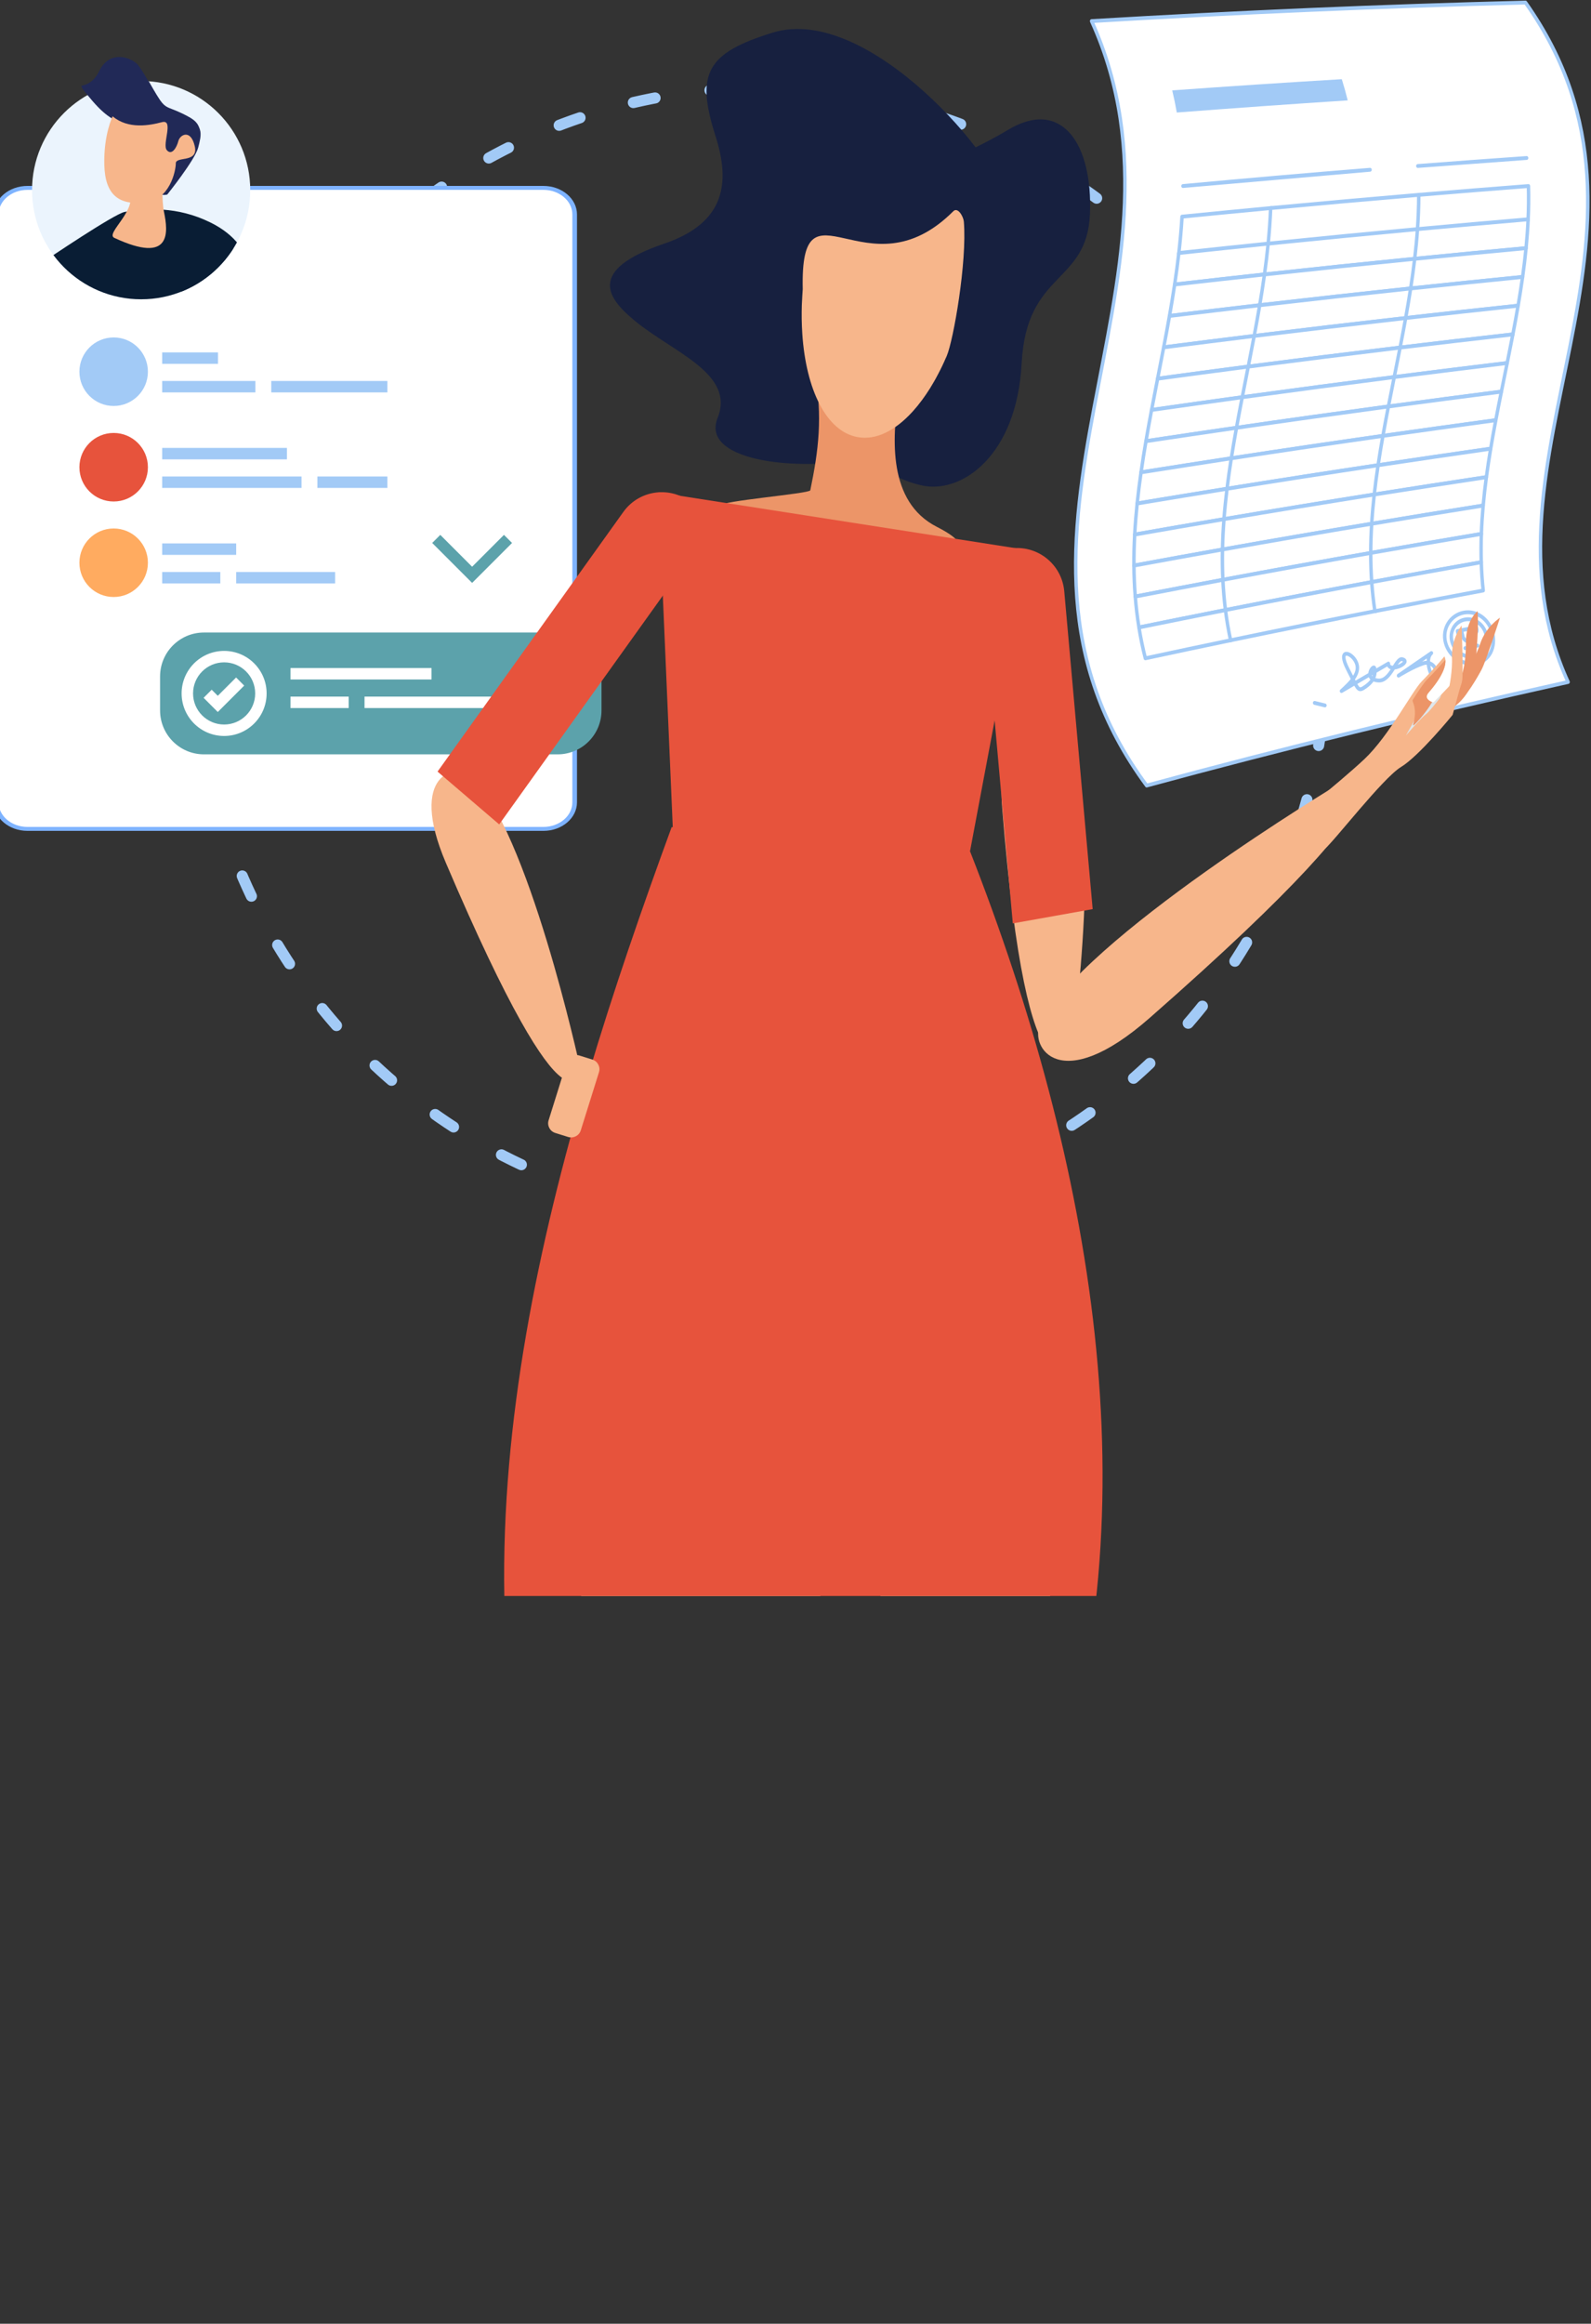 <?xml version="1.0" encoding="UTF-8" standalone="no"?>
<!DOCTYPE svg PUBLIC "-//W3C//DTD SVG 1.1//EN" "http://www.w3.org/Graphics/SVG/1.1/DTD/svg11.dtd">
<svg width="100%" height="100%" viewBox="0 0 1133 1654" version="1.1" xmlns="http://www.w3.org/2000/svg" xmlns:xlink="http://www.w3.org/1999/xlink" xml:space="preserve" xmlns:serif="http://www.serif.com/" style="fill-rule:evenodd;clip-rule:evenodd;stroke-linecap:round;stroke-linejoin:round;stroke-miterlimit:1.5;">
    <rect x="0" y="0" width="1133" height="1654" fill="#333333" stroke="none"/>
    <g transform="matrix(1,0,0,1,-30569.9,-26624.4)">
        <g transform="matrix(1,0,0,1,28656,25963.2)">
            <g transform="matrix(0.464,0.804,-0.804,0.464,18965.5,-10908)">
                <circle cx="2338.36" cy="21883.6" r="433.366" style="fill:none;stroke:rgb(162,202,246);stroke-width:8.51px;stroke-dasharray:17.02,42.55,0,0;"/>
            </g>
            <g transform="matrix(1,0,0,1,772.126,-144.774)">
                <g transform="matrix(1.112,0,0,1.241,440.701,-452.387)">
                    <g transform="matrix(4.167,0,0,4.167,-1432.11,-744.545)">
                        <path d="M735.968,515.889C713.743,520.308 692.08,525.059 671.203,530.139C642.872,495.782 680.847,460.725 662.741,424.917C685.155,423.72 707.355,422.869 729.422,422.367C754.588,454.181 720.383,485.338 735.968,515.889Z" style="fill:white;fill-rule:nonzero;stroke:rgb(162,202,246);stroke-width:0.53px;stroke-linecap:butt;stroke-miterlimit:2;"/>
                    </g>
                    <g transform="matrix(4.167,0,0,4.167,-1432.11,-744.545)">
                        <path d="M712.878,444.862C718.461,444.476 724.034,444.108 729.596,443.761L712.878,444.862Z" style="fill:white;stroke:rgb(162,202,246);stroke-width:0.53px;stroke-miterlimit:2;"/>
                    </g>
                    <g transform="matrix(4.167,0,0,4.167,-1432.11,-744.545)">
                        <path d="M676.785,447.62C686.398,446.818 695.981,446.071 705.532,445.382L676.785,447.62Z" style="fill:white;stroke:rgb(162,202,246);stroke-width:0.53px;stroke-miterlimit:2;"/>
                    </g>
                    <g transform="matrix(4.167,0,0,4.167,-1432.11,-744.545)">
                        <path d="M690.385,450.643C685.809,451.027 681.227,451.425 676.639,451.836C676.525,453.549 676.352,455.26 676.132,456.97C680.757,456.522 685.376,456.087 689.989,455.665C690.176,453.992 690.312,452.318 690.385,450.643Z" style="fill:white;stroke:rgb(162,202,246);stroke-width:0.53px;stroke-miterlimit:2;"/>
                    </g>
                    <g transform="matrix(4.167,0,0,4.167,-1432.11,-744.545)">
                        <path d="M690.004,455.536C685.392,455.958 680.773,456.392 676.148,456.839C675.964,458.285 675.746,459.73 675.504,461.174C680.152,460.696 684.798,460.23 689.436,459.778C689.655,458.365 689.849,456.952 690.004,455.536Z" style="fill:white;stroke:rgb(162,202,246);stroke-width:0.53px;stroke-miterlimit:2;"/>
                    </g>
                    <g transform="matrix(4.167,0,0,4.167,-1432.11,-744.545)">
                        <path d="M713.209,448.821C705.577,449.396 697.928,450.007 690.259,450.653C690.185,452.329 690.048,454.004 689.861,455.677C697.593,454.969 705.309,454.296 713.008,453.659C713.135,452.048 713.207,450.436 713.209,448.821Z" style="fill:white;stroke:rgb(162,202,246);stroke-width:0.53px;stroke-miterlimit:2;"/>
                    </g>
                    <g transform="matrix(4.167,0,0,4.167,-1432.11,-744.545)">
                        <path d="M713.018,453.535C705.32,454.171 697.605,454.842 689.876,455.548C689.72,456.964 689.527,458.378 689.308,459.791C697.082,459.032 704.844,458.308 712.588,457.62C712.767,456.26 712.911,454.898 713.018,453.535Z" style="fill:white;stroke:rgb(162,202,246);stroke-width:0.53px;stroke-miterlimit:2;"/>
                    </g>
                    <g transform="matrix(4.167,0,0,4.167,-1432.11,-744.545)">
                        <path d="M729.876,447.62C724.267,448.006 718.647,448.411 713.018,448.836C713.016,450.45 712.943,452.063 712.815,453.675C718.494,453.204 724.163,452.753 729.823,452.321C729.904,450.756 729.927,449.189 729.876,447.62Z" style="fill:white;stroke:rgb(162,202,246);stroke-width:0.53px;stroke-miterlimit:2;"/>
                    </g>
                    <g transform="matrix(4.167,0,0,4.167,-1432.11,-744.545)">
                        <path d="M729.829,452.201C724.17,452.632 718.503,453.082 712.825,453.551C712.72,454.914 712.573,456.276 712.394,457.637C718.108,457.129 723.812,456.641 729.509,456.171C729.652,454.849 729.762,453.525 729.829,452.201Z" style="fill:white;stroke:rgb(162,202,246);stroke-width:0.53px;stroke-miterlimit:2;"/>
                    </g>
                    <g transform="matrix(4.167,0,0,4.167,-1432.11,-744.545)">
                        <path d="M689.436,459.778C684.797,460.23 680.153,460.696 675.504,461.174C675.262,462.617 674.994,464.061 674.711,465.502C679.379,464.993 684.043,464.497 688.703,464.013C688.97,462.603 689.216,461.19 689.436,459.778Z" style="fill:white;stroke:rgb(162,202,246);stroke-width:0.53px;stroke-miterlimit:2;"/>
                    </g>
                    <g transform="matrix(4.167,0,0,4.167,-1432.11,-744.545)">
                        <path d="M712.588,457.62C704.843,458.308 697.082,459.031 689.308,459.791C689.088,461.204 688.84,462.615 688.574,464.026C696.384,463.215 704.183,462.438 711.968,461.698C712.2,460.34 712.411,458.98 712.588,457.62Z" style="fill:white;stroke:rgb(162,202,246);stroke-width:0.53px;stroke-miterlimit:2;"/>
                    </g>
                    <g transform="matrix(4.167,0,0,4.167,-1432.11,-744.545)">
                        <path d="M729.509,456.171C723.811,456.641 718.107,457.129 712.394,457.637C712.217,458.998 712.007,460.358 711.772,461.717C717.515,461.17 723.25,460.643 728.977,460.134C729.185,458.814 729.363,457.493 729.509,456.171Z" style="fill:white;stroke:rgb(162,202,246);stroke-width:0.53px;stroke-miterlimit:2;"/>
                    </g>
                    <g transform="matrix(4.167,0,0,4.167,-1432.11,-744.545)">
                        <path d="M688.703,464.013C684.043,464.497 679.379,464.993 674.711,465.502C674.428,466.943 674.128,468.384 673.82,469.823C678.502,469.283 683.18,468.756 687.855,468.24C688.15,466.832 688.436,465.423 688.703,464.013Z" style="fill:white;stroke:rgb(162,202,246);stroke-width:0.53px;stroke-miterlimit:2;"/>
                    </g>
                    <g transform="matrix(4.167,0,0,4.167,-1432.11,-744.545)">
                        <path d="M711.968,461.698C704.183,462.438 696.384,463.215 688.574,464.026C688.307,465.437 688.022,466.847 687.726,468.255C695.56,467.391 703.388,466.563 711.204,465.77C711.477,464.414 711.734,463.057 711.968,461.698Z" style="fill:white;stroke:rgb(162,202,246);stroke-width:0.53px;stroke-miterlimit:2;"/>
                    </g>
                    <g transform="matrix(4.167,0,0,4.167,-1432.11,-744.545)">
                        <path d="M728.977,460.134C723.25,460.643 717.515,461.17 711.772,461.717C711.538,463.075 711.281,464.433 711.008,465.789C716.773,465.204 722.532,464.638 728.286,464.091C728.538,462.773 728.771,461.454 728.977,460.134Z" style="fill:white;stroke:rgb(162,202,246);stroke-width:0.53px;stroke-miterlimit:2;"/>
                    </g>
                    <g transform="matrix(4.167,0,0,4.167,-1432.11,-744.545)">
                        <path d="M687.855,468.24C683.181,468.756 678.501,469.283 673.82,469.823C673.514,471.262 673.2,472.699 672.886,474.136C677.573,473.565 682.26,473.007 686.944,472.46C687.253,471.055 687.56,469.648 687.855,468.24Z" style="fill:white;stroke:rgb(162,202,246);stroke-width:0.53px;stroke-miterlimit:2;"/>
                    </g>
                    <g transform="matrix(4.167,0,0,4.167,-1432.11,-744.545)">
                        <path d="M711.204,465.77C703.388,466.563 695.56,467.391 687.726,468.255C687.43,469.663 687.123,471.069 686.814,472.476C694.664,471.56 702.51,470.679 710.347,469.834C710.643,468.48 710.931,467.125 711.204,465.77Z" style="fill:white;stroke:rgb(162,202,246);stroke-width:0.53px;stroke-miterlimit:2;"/>
                    </g>
                    <g transform="matrix(4.167,0,0,4.167,-1432.11,-744.545)">
                        <path d="M728.286,464.091C722.532,464.638 716.773,465.204 711.008,465.789C710.735,467.146 710.447,468.501 710.151,469.854C715.932,469.23 721.709,468.626 727.48,468.041C727.762,466.726 728.033,465.408 728.286,464.091Z" style="fill:white;stroke:rgb(162,202,246);stroke-width:0.53px;stroke-miterlimit:2;"/>
                    </g>
                    <g transform="matrix(4.167,0,0,4.167,-1432.11,-744.545)">
                        <path d="M686.944,472.46C682.261,473.007 677.574,473.565 672.886,474.136C672.573,475.572 672.262,477.008 671.96,478.441C676.646,477.84 681.334,477.25 686.02,476.673C686.325,475.27 686.636,473.866 686.944,472.46Z" style="fill:white;stroke:rgb(162,202,246);stroke-width:0.53px;stroke-miterlimit:2;"/>
                    </g>
                    <g transform="matrix(4.167,0,0,4.167,-1432.11,-744.545)">
                        <path d="M710.347,469.834C702.51,470.68 694.665,471.56 686.814,472.476C686.507,473.881 686.195,475.285 685.891,476.688C693.744,475.721 701.598,474.788 709.445,473.891C709.747,472.54 710.051,471.188 710.347,469.834Z" style="fill:white;stroke:rgb(162,202,246);stroke-width:0.53px;stroke-miterlimit:2;"/>
                    </g>
                    <g transform="matrix(4.167,0,0,4.167,-1432.11,-744.545)">
                        <path d="M727.48,468.041C721.709,468.626 715.932,469.23 710.151,469.854C709.855,471.209 709.553,472.562 709.25,473.913C715.038,473.251 720.824,472.607 726.608,471.983C726.904,470.67 727.197,469.356 727.48,468.041Z" style="fill:white;stroke:rgb(162,202,246);stroke-width:0.53px;stroke-miterlimit:2;"/>
                    </g>
                    <g transform="matrix(4.167,0,0,4.167,-1432.11,-744.545)">
                        <path d="M686.02,476.673C681.334,477.25 676.646,477.84 671.96,478.441C671.659,479.876 671.366,481.309 671.094,482.74C675.772,482.107 680.453,481.486 685.135,480.879C685.418,479.478 685.716,478.076 686.02,476.673Z" style="fill:white;stroke:rgb(162,202,246);stroke-width:0.53px;stroke-miterlimit:2;"/>
                    </g>
                    <g transform="matrix(4.167,0,0,4.167,-1432.11,-744.545)">
                        <path d="M709.445,473.891C701.598,474.788 693.744,475.721 685.891,476.688C685.586,478.093 685.288,479.494 685.006,480.896C692.852,479.876 700.7,478.892 708.549,477.941C708.842,476.593 709.143,475.242 709.445,473.891Z" style="fill:white;stroke:rgb(162,202,246);stroke-width:0.53px;stroke-miterlimit:2;"/>
                    </g>
                    <g transform="matrix(4.167,0,0,4.167,-1432.11,-744.545)">
                        <path d="M726.608,471.983C720.824,472.607 715.038,473.251 709.25,473.913C708.947,475.265 708.645,476.616 708.353,477.965C714.142,477.265 719.931,476.583 725.719,475.92C726.013,474.609 726.311,473.297 726.608,471.983Z" style="fill:white;stroke:rgb(162,202,246);stroke-width:0.53px;stroke-miterlimit:2;"/>
                    </g>
                    <g transform="matrix(4.167,0,0,4.167,-1432.11,-744.545)">
                        <path d="M685.135,480.879C680.453,481.486 675.772,482.107 671.094,482.74C670.819,484.172 670.564,485.603 670.337,487.031C675.001,486.368 679.668,485.716 684.338,485.077C684.584,483.679 684.852,482.279 685.135,480.879Z" style="fill:white;stroke:rgb(162,202,246);stroke-width:0.53px;stroke-miterlimit:2;"/>
                    </g>
                    <g transform="matrix(4.167,0,0,4.167,-1432.11,-744.545)">
                        <path d="M708.549,477.941C700.7,478.892 692.852,479.876 685.006,480.896C684.723,482.297 684.454,483.696 684.209,485.095C692.035,484.023 699.868,482.987 707.705,481.985C707.973,480.639 708.257,479.291 708.549,477.941Z" style="fill:white;stroke:rgb(162,202,246);stroke-width:0.53px;stroke-miterlimit:2;"/>
                    </g>
                    <g transform="matrix(4.167,0,0,4.167,-1432.11,-744.545)">
                        <path d="M725.719,475.92C719.931,476.583 714.142,477.265 708.353,477.965C708.06,479.314 707.776,480.663 707.51,482.011C713.29,481.271 719.073,480.551 724.856,479.851C725.133,478.542 725.423,477.231 725.719,475.92Z" style="fill:white;stroke:rgb(162,202,246);stroke-width:0.53px;stroke-miterlimit:2;"/>
                    </g>
                    <g transform="matrix(4.167,0,0,4.167,-1432.11,-744.545)">
                        <path d="M684.338,485.077C679.669,485.716 675.001,486.368 670.337,487.031C670.109,488.461 669.909,489.889 669.744,491.315C674.385,490.62 679.03,489.938 683.68,489.269C683.871,487.873 684.093,486.476 684.338,485.077Z" style="fill:white;stroke:rgb(162,202,246);stroke-width:0.53px;stroke-miterlimit:2;"/>
                    </g>
                    <g transform="matrix(4.167,0,0,4.167,-1432.11,-744.545)">
                        <path d="M707.705,481.985C699.868,482.987 692.035,484.023 684.209,485.095C683.963,486.493 683.741,487.891 683.552,489.287C691.345,488.164 699.149,487.076 706.964,486.022C707.188,484.678 707.437,483.332 707.705,481.985Z" style="fill:white;stroke:rgb(162,202,246);stroke-width:0.53px;stroke-miterlimit:2;"/>
                    </g>
                    <g transform="matrix(4.167,0,0,4.167,-1432.11,-744.545)">
                        <path d="M724.856,479.851C719.073,480.552 713.291,481.271 707.51,482.011C707.243,483.357 706.993,484.704 706.768,486.049C712.531,485.271 718.3,484.513 724.071,483.773C724.314,482.467 724.58,481.159 724.856,479.851Z" style="fill:white;stroke:rgb(162,202,246);stroke-width:0.53px;stroke-miterlimit:2;"/>
                    </g>
                    <g transform="matrix(4.167,0,0,4.167,-1432.11,-744.545)">
                        <path d="M683.68,489.269C679.03,489.938 674.385,490.621 669.744,491.315C669.58,492.742 669.449,494.168 669.364,495.592C673.973,494.866 678.589,494.153 683.211,493.452C683.33,492.06 683.489,490.664 683.68,489.269Z" style="fill:white;stroke:rgb(162,202,246);stroke-width:0.53px;stroke-miterlimit:2;"/>
                    </g>
                    <g transform="matrix(4.167,0,0,4.167,-1432.11,-744.545)">
                        <path d="M706.964,486.022C699.149,487.075 691.344,488.164 683.552,489.287C683.36,490.684 683.202,492.078 683.084,493.472C690.83,492.297 698.595,491.157 706.372,490.052C706.539,488.71 706.739,487.367 706.964,486.022Z" style="fill:white;stroke:rgb(162,202,246);stroke-width:0.53px;stroke-miterlimit:2;"/>
                    </g>
                    <g transform="matrix(4.167,0,0,4.167,-1432.11,-744.545)">
                        <path d="M724.071,483.773C718.301,484.513 712.532,485.271 706.768,486.049C706.544,487.394 706.345,488.737 706.178,490.08C711.915,489.265 717.659,488.468 723.409,487.69C723.603,486.386 723.827,485.08 724.071,483.773Z" style="fill:white;stroke:rgb(162,202,246);stroke-width:0.53px;stroke-miterlimit:2;"/>
                    </g>
                    <g transform="matrix(4.167,0,0,4.167,-1432.11,-744.545)">
                        <path d="M683.211,493.452C678.589,494.153 673.973,494.866 669.364,495.592C669.279,497.017 669.237,498.439 669.249,499.861C673.817,499.105 678.395,498.361 682.982,497.63C683.014,496.238 683.092,494.847 683.211,493.452Z" style="fill:white;stroke:rgb(162,202,246);stroke-width:0.53px;stroke-miterlimit:2;"/>
                    </g>
                    <g transform="matrix(4.167,0,0,4.167,-1432.11,-744.545)">
                        <path d="M706.372,490.052C698.594,491.157 690.83,492.297 683.084,493.472C682.966,494.866 682.886,496.259 682.854,497.65C690.541,496.424 698.25,495.232 705.978,494.075C706.071,492.735 706.205,491.395 706.372,490.052Z" style="fill:white;stroke:rgb(162,202,246);stroke-width:0.53px;stroke-miterlimit:2;"/>
                    </g>
                    <g transform="matrix(4.167,0,0,4.167,-1432.11,-744.545)">
                        <path d="M723.409,487.69C717.659,488.468 711.914,489.265 706.178,490.08C706.012,491.422 705.878,492.764 705.786,494.104C711.486,493.251 717.197,492.416 722.916,491.601C723.048,490.298 723.214,488.994 723.409,487.69Z" style="fill:white;stroke:rgb(162,202,246);stroke-width:0.53px;stroke-miterlimit:2;"/>
                    </g>
                    <g transform="matrix(4.167,0,0,4.167,-1432.11,-744.545)">
                        <path d="M682.982,497.63C678.395,498.361 673.818,499.105 669.249,499.861C669.261,501.283 669.324,502.704 669.45,504.123C673.969,503.337 678.499,502.563 683.041,501.8C682.968,500.411 682.95,499.021 682.982,497.63Z" style="fill:white;stroke:rgb(162,202,246);stroke-width:0.53px;stroke-miterlimit:2;"/>
                    </g>
                    <g transform="matrix(4.167,0,0,4.167,-1432.11,-744.545)">
                        <path d="M705.978,494.075C698.25,495.232 690.541,496.424 682.854,497.65C682.824,499.042 682.842,500.432 682.915,501.821C690.525,500.544 698.167,499.301 705.832,498.093C705.835,496.755 705.887,495.416 705.978,494.075Z" style="fill:white;stroke:rgb(162,202,246);stroke-width:0.53px;stroke-miterlimit:2;"/>
                    </g>
                    <g transform="matrix(4.167,0,0,4.167,-1432.11,-744.545)">
                        <path d="M722.916,491.601C717.197,492.416 711.487,493.251 705.786,494.104C705.693,495.445 705.643,496.784 705.641,498.122C711.293,497.231 716.961,496.358 722.641,495.504C722.691,494.204 722.786,492.902 722.916,491.601Z" style="fill:white;stroke:rgb(162,202,246);stroke-width:0.53px;stroke-miterlimit:2;"/>
                    </g>
                    <g transform="matrix(4.167,0,0,4.167,-1432.11,-744.545)">
                        <path d="M683.041,501.8C678.499,502.563 673.969,503.337 669.45,504.123C669.575,505.543 669.762,506.961 670.018,508.378C674.477,507.561 678.952,506.755 683.438,505.963C683.244,504.576 683.113,503.188 683.041,501.8Z" style="fill:white;stroke:rgb(162,202,246);stroke-width:0.53px;stroke-miterlimit:2;"/>
                    </g>
                    <g transform="matrix(4.167,0,0,4.167,-1432.11,-744.545)">
                        <path d="M705.832,498.093C698.166,499.301 690.525,500.544 682.915,501.821C682.989,503.21 683.118,504.598 683.314,505.984C690.835,504.656 698.391,503.361 705.978,502.102C705.876,500.767 705.829,499.43 705.832,498.093Z" style="fill:white;stroke:rgb(162,202,246);stroke-width:0.53px;stroke-miterlimit:2;"/>
                    </g>
                    <g transform="matrix(4.167,0,0,4.167,-1432.11,-744.545)">
                        <path d="M722.641,495.504C716.961,496.358 711.294,497.231 705.641,498.122C705.639,499.461 705.685,500.798 705.789,502.133C711.387,501.203 716.999,500.293 722.627,499.401C722.583,498.104 722.59,496.805 722.641,495.504Z" style="fill:white;stroke:rgb(162,202,246);stroke-width:0.53px;stroke-miterlimit:2;"/>
                    </g>
                    <g transform="matrix(4.167,0,0,4.167,-1432.11,-744.545)">
                        <path d="M683.438,505.963C678.952,506.756 674.477,507.561 670.018,508.378C670.272,509.795 670.599,511.211 671.002,512.626C675.393,511.777 679.801,510.942 684.225,510.119C683.892,508.734 683.633,507.35 683.438,505.963Z" style="fill:white;stroke:rgb(162,202,246);stroke-width:0.53px;stroke-miterlimit:2;"/>
                    </g>
                    <g transform="matrix(4.167,0,0,4.167,-1432.11,-744.545)">
                        <path d="M705.978,502.102C698.391,503.362 690.835,504.656 683.314,505.984C683.51,507.372 683.768,508.757 684.102,510.142C691.516,508.762 698.973,507.416 706.468,506.105C706.242,504.771 706.082,503.438 705.978,502.102Z" style="fill:white;stroke:rgb(162,202,246);stroke-width:0.53px;stroke-miterlimit:2;"/>
                    </g>
                    <g transform="matrix(4.167,0,0,4.167,-1432.11,-744.545)">
                        <path d="M722.627,499.401C716.999,500.293 711.387,501.204 705.789,502.133C705.893,503.469 706.055,504.804 706.281,506.138C711.809,505.17 717.357,504.222 722.925,503.292C722.768,501.996 722.673,500.699 722.627,499.401Z" style="fill:white;stroke:rgb(162,202,246);stroke-width:0.53px;stroke-miterlimit:2;"/>
                    </g>
                    <g transform="matrix(4.167,0,0,4.167,-1432.11,-744.545)">
                        <path d="M724.355,509.175C724.868,511.088 723.882,512.938 721.921,513.316C719.967,513.696 717.724,512.435 717.141,510.494C716.555,508.555 717.893,506.692 719.914,506.343C721.939,505.993 723.835,507.263 724.355,509.175Z" style="fill:white;stroke:rgb(162,202,246);stroke-width:0.53px;stroke-miterlimit:2;"/>
                    </g>
                    <g transform="matrix(4.167,0,0,4.167,-1432.11,-744.545)">
                        <path d="M723.375,509.353C723.757,510.748 722.997,512.099 721.565,512.372C720.137,512.646 718.535,511.725 718.117,510.314C717.696,508.902 718.642,507.547 720.106,507.289C721.575,507.031 722.991,507.958 723.375,509.353Z" style="fill:white;stroke:rgb(162,202,246);stroke-width:0.53px;stroke-miterlimit:2;"/>
                    </g>
                    <g transform="matrix(4.167,0,0,4.167,-1432.11,-744.545)">
                        <path d="M721.275,508.459C721.345,508.74 721.418,509.021 721.495,509.303C721.619,509.759 721.35,510.197 720.877,510.284C720.406,510.371 719.912,510.071 719.784,509.614C719.706,509.332 719.631,509.05 719.559,508.768C720.131,508.665 720.703,508.562 721.275,508.459Z" style="fill:white;stroke:rgb(162,202,246);stroke-width:0.53px;stroke-miterlimit:2;"/>
                    </g>
                    <g transform="matrix(4.167,0,0,4.167,-1432.11,-744.545)">
                        <path d="M719.72,509.576C719.428,509.63 719.126,509.444 719.051,509.161C719.025,509.065 719,508.969 718.976,508.873C719.173,508.837 719.37,508.802 719.567,508.766L719.72,509.576Z" style="fill:white;stroke:rgb(162,202,246);stroke-width:0.53px;stroke-miterlimit:2;"/>
                    </g>
                    <g transform="matrix(4.167,0,0,4.167,-1432.11,-744.545)">
                        <path d="M721.533,509.247C721.827,509.193 722.002,508.924 721.931,508.641C721.906,508.545 721.883,508.45 721.858,508.354C721.661,508.39 721.463,508.425 721.266,508.461L721.533,509.247Z" style="fill:white;stroke:rgb(162,202,246);stroke-width:0.53px;stroke-miterlimit:2;"/>
                    </g>
                    <g transform="matrix(4.167,0,0,4.167,-1432.11,-744.545)">
                        <path d="M720.873,510.326C720.913,510.457 720.952,510.588 720.993,510.719L720.873,510.326Z" style="fill:white;stroke:rgb(162,202,246);stroke-width:0.53px;stroke-miterlimit:2;"/>
                    </g>
                    <g transform="matrix(4.167,0,0,4.167,-1432.11,-744.545)">
                        <path d="M722.05,510.877C721.415,510.994 720.782,511.112 720.147,511.23L722.05,510.877Z" style="fill:white;stroke:rgb(162,202,246);stroke-width:0.53px;stroke-miterlimit:2;"/>
                    </g>
                    <g transform="matrix(4.167,0,0,4.167,-1432.11,-744.545)">
                        <path d="M721.377,510.679C721.128,510.726 720.877,510.771 720.628,510.818L721.377,510.679Z" style="fill:white;stroke:rgb(162,202,246);stroke-width:0.53px;stroke-miterlimit:2;"/>
                    </g>
                    <g transform="matrix(4.167,0,0,4.167,-1432.11,-744.545)">
                        <path d="M698.599,519.112C698.065,518.998 697.536,518.883 697.014,518.764L698.599,519.112Z" style="fill:white;stroke:rgb(162,202,246);stroke-width:0.53px;stroke-linecap:butt;stroke-linejoin:miter;stroke-miterlimit:2;"/>
                    </g>
                    <g transform="matrix(4.167,0,0,4.167,-1432.11,-744.545)">
                        <path d="M701.144,517.133C702.699,515.859 704.113,514.587 703.406,513.173C702.699,511.759 700.388,511.128 702.134,514.162C703.618,516.743 703.653,517.203 704.537,516.707C706.291,515.726 706.376,514.729 706.234,514.021C706.093,513.313 704.36,515.576 706.87,515.683C708.707,515.76 709.521,512.536 710.477,512.748C712.112,513.112 708.355,514.764 708.355,513.35L701.144,517.133Z" style="fill:white;stroke:rgb(162,202,246);stroke-width:0.53px;stroke-miterlimit:2;"/>
                    </g>
                    <g transform="matrix(4.167,0,0,4.167,-1432.11,-744.545)">
                        <path d="M709.91,515.011C709.91,515.011 712.128,513.771 713.728,513.313C714.718,513.031 715.487,513.67 715.531,514.092C715.849,517.203 713.516,513.066 714.965,511.9L709.91,515.011Z" style="fill:white;stroke:rgb(162,202,246);stroke-width:0.53px;stroke-miterlimit:2;"/>
                    </g>
                </g>
                <g transform="matrix(4.634,0,0,5.17,-1152.15,-1376.15)">
                    <path d="M701.221,432.977C692.563,433.44 683.878,433.953 675.162,434.518C675.435,435.534 675.667,436.551 675.866,437.567C684.649,436.96 693.403,436.403 702.129,435.896C701.864,434.923 701.562,433.95 701.221,432.977Z" style="fill:rgb(162,202,246);fill-rule:nonzero;"/>
                </g>
            </g>
            <g transform="matrix(0.093,0,0,0.093,3053.49,1019.62)">
                <g transform="matrix(43.814,0,0,37.255,-30656.8,-11769.9)">
                    <path d="M515,382.767L424.833,382.767C421.816,382.767 419.371,380.321 419.371,377.304L419.371,256.543C419.371,253.526 421.816,251.081 424.833,251.081L515,251.081C518.018,251.081 520.463,253.526 520.463,256.543L520.463,377.304C520.463,380.321 518.018,382.767 515,382.767Z" style="fill:white;fill-rule:nonzero;stroke:rgb(126,179,255);stroke-width:0.81px;stroke-linecap:butt;stroke-miterlimit:2;"/>
                </g>
                <g transform="matrix(43.814,0,0,43.814,-30656.8,-14280.3)">
                    <path d="M448.371,301.525L458.125,301.525L458.125,299.525L448.371,299.525" style="fill:rgb(162,202,246);fill-rule:nonzero;"/>
                </g>
                <g transform="matrix(43.814,0,0,43.814,-30656.8,-14280.3)">
                    <path d="M464.665,304.516L448.371,304.516L448.371,306.516L464.665,306.516" style="fill:rgb(162,202,246);fill-rule:nonzero;"/>
                </g>
                <g transform="matrix(43.814,0,0,43.814,-30656.8,-14280.3)">
                    <path d="M487.731,304.516L467.437,304.516L467.437,306.516L487.731,306.516" style="fill:rgb(162,202,246);fill-rule:nonzero;"/>
                </g>
                <g transform="matrix(43.814,0,0,43.814,-30656.8,-14280.3)">
                    <path d="M445.879,302.898C445.879,306.204 443.2,308.884 439.894,308.884C436.588,308.884 433.908,306.204 433.908,302.898C433.908,299.592 436.588,296.913 439.894,296.913C443.2,296.913 445.879,299.592 445.879,302.898Z" style="fill:rgb(162,202,246);fill-rule:nonzero;"/>
                </g>
                <g transform="matrix(43.814,0,0,43.814,-30656.8,-14280.3)">
                    <path d="M448.371,318.211L470.174,318.211L470.174,316.211L448.371,316.211" style="fill:rgb(162,202,246);fill-rule:nonzero;"/>
                </g>
                <g transform="matrix(43.814,0,0,43.814,-30656.8,-14280.3)">
                    <path d="M472.724,321.202L448.371,321.202L448.371,323.202L472.724,323.202" style="fill:rgb(162,202,246);fill-rule:nonzero;"/>
                </g>
                <g transform="matrix(43.814,0,0,43.814,-30656.8,-14280.3)">
                    <path d="M487.731,321.202L475.495,321.202L475.495,323.202L487.731,323.202" style="fill:rgb(162,202,246);fill-rule:nonzero;"/>
                </g>
                <g transform="matrix(43.814,0,0,43.814,-30656.8,-14280.3)">
                    <path d="M445.879,319.584C445.879,322.89 443.2,325.57 439.894,325.57C436.588,325.57 433.908,322.89 433.908,319.584C433.908,316.278 436.588,313.598 439.894,313.598C443.2,313.598 445.879,316.278 445.879,319.584Z" style="fill:rgb(231,83,60);fill-rule:nonzero;"/>
                </g>
                <g transform="matrix(43.814,0,0,43.814,-30656.8,-14280.3)">
                    <path d="M448.371,334.896L461.307,334.896L461.307,332.896L448.371,332.896" style="fill:rgb(162,202,246);fill-rule:nonzero;"/>
                </g>
                <g transform="matrix(43.814,0,0,43.814,-30656.8,-14280.3)">
                    <path d="M458.535,337.887L448.371,337.887L448.371,339.887L458.535,339.887" style="fill:rgb(162,202,246);fill-rule:nonzero;"/>
                </g>
                <g transform="matrix(43.814,0,0,43.814,-30656.8,-14280.3)">
                    <path d="M478.599,337.887L461.307,337.887L461.307,339.887L478.599,339.887" style="fill:rgb(162,202,246);fill-rule:nonzero;"/>
                </g>
                <g transform="matrix(43.814,0,0,43.814,-30656.8,-14280.3)">
                    <path d="M445.879,336.27C445.879,339.575 443.2,342.255 439.894,342.255C436.588,342.255 433.908,339.575 433.908,336.27C433.908,332.964 436.588,330.284 439.894,330.284C443.2,330.284 445.879,332.964 445.879,336.27Z" style="fill:rgb(255,171,96);fill-rule:nonzero;"/>
                </g>
                <g transform="matrix(43.814,0,0,43.814,-30656.8,-14280.3)">
                    <path d="M517.479,369.741L455.679,369.741C451.44,369.741 448.005,366.305 448.005,362.067L448.005,356.132C448.005,351.894 451.44,348.458 455.679,348.458L517.479,348.458C521.719,348.458 525.154,351.894 525.154,356.132L525.154,362.067C525.154,366.305 521.719,369.741 517.479,369.741Z" style="fill:rgb(92,162,171);fill-rule:nonzero;"/>
                </g>
                <g transform="matrix(43.814,0,0,43.814,-30656.8,-14280.3)">
                    <path d="M466.626,359.1L464.627,359.1C464.626,360.602 464.021,361.953 463.037,362.939C462.051,363.923 460.7,364.528 459.198,364.529C457.696,364.528 456.345,363.923 455.359,362.939C454.375,361.953 453.77,360.602 453.769,359.1C453.77,357.597 454.375,356.246 455.359,355.261C456.345,354.276 457.696,353.671 459.198,353.67C460.7,353.671 462.051,354.276 463.037,355.26C464.021,356.246 464.626,357.597 464.627,359.1L466.626,359.1C466.626,354.996 463.301,351.671 459.198,351.67C455.095,351.671 451.77,354.996 451.769,359.1C451.77,363.203 455.095,366.528 459.198,366.529C463.301,366.528 466.626,363.203 466.626,359.1Z" style="fill:white;fill-rule:nonzero;"/>
                </g>
                <g transform="matrix(43.814,0,0,43.814,-30656.8,-14280.3)">
                    <path d="M455.611,359.863L458.09,362.344L462.706,357.73L461.292,356.315L458.092,359.515L457.025,358.449L455.611,359.863Z" style="fill:white;fill-rule:nonzero;"/>
                </g>
                <g transform="matrix(43.814,0,0,43.814,-30656.8,-14280.3)">
                    <path d="M470.8,356.664L495.447,356.664L495.447,354.664L470.8,354.664" style="fill:white;fill-rule:nonzero;"/>
                </g>
                <g transform="matrix(43.814,0,0,43.814,-30656.8,-14280.3)">
                    <path d="M480.965,359.654L470.8,359.654L470.8,361.654L480.965,361.654" style="fill:white;fill-rule:nonzero;"/>
                </g>
                <g transform="matrix(43.814,0,0,43.814,-30656.8,-14280.3)">
                    <path d="M508.749,359.654L483.736,359.654L483.736,361.654L508.749,361.654" style="fill:white;fill-rule:nonzero;"/>
                </g>
                <g transform="matrix(43.814,0,0,43.814,-30656.8,-14280.3)">
                    <path d="M508.104,331.402L502.541,336.965L496.978,331.402L495.564,332.817L502.541,339.794L509.519,332.816L508.105,331.402L508.104,331.402Z" style="fill:rgb(92,162,171);fill-rule:nonzero;"/>
                </g>
            </g>
            <g transform="matrix(12.287,0,0,12.287,-6036.72,-2285.06)">
                <clipPath id="_clip1">
                    <rect x="663.506" y="228.762" width="80.091" height="103.48"/>
                </clipPath>
                <g clip-path="url(#_clip1)">
                    <path d="M697.993,266.195C697.993,266.195 698.123,267.351 700.454,267.898C702.789,268.448 706.006,266.204 706.289,260.832C706.57,255.458 710.069,256.28 710.246,252.195C710.417,248.11 708.606,245.433 705.476,247.322C702.342,249.211 700.029,249.417 700.895,250.934C701.756,252.45 705.103,253.049 705.147,251.186C705.19,249.318 697.451,239.939 691.849,241.68C688.067,242.854 687.375,244.004 688.541,247.654C689.392,250.313 689.168,252.678 685.579,253.898C680.965,255.467 682.365,257.129 683.872,258.373C686.099,260.209 689.703,261.432 688.666,264.002C687.627,266.57 693.629,267.23 697.993,266.195Z" style="fill:rgb(23,32,63);fill-rule:nonzero;"/>
                    <path d="M701.354,270.296C704.019,271.662 701.729,271.674 701.549,271.868C700.459,273.032 689.418,270.729 688.821,269.085C688.722,268.809 693.998,268.388 694.039,268.19C694.513,265.896 694.769,263.944 694.292,261.312C694.333,261.112 694.498,260.962 694.658,260.975C695.634,261.068 696.613,261.142 697.593,261.233C697.757,261.252 699.643,261.802 699.156,262.693C698.78,265.201 698.537,268.849 701.354,270.296Z" style="fill:rgb(236,149,104);fill-rule:nonzero;"/>
                    <path d="M700.258,263.293L700.45,263.045L700.511,262.967C700.59,262.86 700.668,262.751 700.744,262.638L700.804,262.547L700.974,262.288L701.063,262.139L701.198,261.912L701.289,261.753C701.347,261.651 701.401,261.548 701.453,261.446L701.577,261.206L701.684,260.988L701.788,260.764L701.874,260.569L701.946,260.412L701.948,260.404C702.336,259.498 703.132,254.945 702.938,252.625C702.916,252.345 702.595,251.756 702.326,252.025C697.318,257.028 693.446,249.703 693.601,256.538L693.601,256.543C693.598,256.562 693.561,257.136 693.551,257.4L693.548,257.469C693.541,257.737 693.537,258.002 693.541,258.26L693.542,258.308C693.548,258.575 693.556,258.836 693.574,259.091L693.575,259.117C693.79,262.374 694.979,264.79 696.788,265.11C697.844,265.297 698.946,264.744 699.944,263.657L699.944,263.656L699.97,263.629L700.19,263.373L700.258,263.293Z" style="fill:rgb(247,182,139);fill-rule:nonzero;"/>
                    <path d="M730.815,280.43C730.815,280.43 731.156,280.843 731.49,280.594C732.046,280.187 732.729,278.988 732.958,278.553C733.208,278.064 734.012,275.572 734.012,275.572C734.012,275.572 733.186,276.09 732.859,277.092C732.383,278.553 730.815,280.43 730.815,280.43Z" style="fill:rgb(236,149,104);fill-rule:nonzero;"/>
                    <path d="M731.01,280.127C731.778,279.508 732.042,278.395 732.038,277.01C732.034,275.698 732.714,275.189 732.714,275.189C732.714,275.188 732.807,276.035 732.599,278.076C732.54,278.646 732.442,279.269 732.183,279.775C731.402,281.307 729.032,281.722 731.01,280.127Z" style="fill:rgb(236,149,104);fill-rule:nonzero;"/>
                    <path d="M687.336,314.935C689.575,314.571 689.597,315.863 691.141,319.102C694.167,325.454 695.763,334.824 694.465,344.778C692.945,356.439 689.744,366.59 685.985,372.957C683.825,367.474 682.815,360.889 682.008,353.597C679.491,330.904 680.452,316.056 687.336,314.935Z" style="fill:rgb(247,182,139);fill-rule:nonzero;"/>
                    <path d="M674.355,284.733C677.681,287.769 680.685,301.584 680.685,301.584C680.685,301.584 680.292,307.063 672.914,289.763C670.698,284.568 673.537,283.986 674.355,284.733Z" style="fill:rgb(247,182,139);fill-rule:nonzero;"/>
                    <path d="M708.704,282.378C711.216,286.39 709.208,300.396 709.208,300.396C709.208,300.396 706.649,305.391 705.161,286.583C704.713,280.936 708.086,281.389 708.704,282.378Z" style="fill:rgb(247,182,139);fill-rule:nonzero;"/>
                    <path d="M707.351,299.173C709.688,294.201 724.687,285.193 724.687,285.193C724.687,285.193 731.205,283.404 713.72,298.745C708.472,303.353 706.773,300.398 707.351,299.173Z" style="fill:rgb(247,182,139);fill-rule:nonzero;"/>
                    <path d="M731.448,279.14L731.718,279.556L731.267,281.2C731.267,281.2 729.327,283.584 728.272,284.221C727.22,284.858 724.344,288.593 723.875,288.941C723.407,289.288 720.955,288.121 720.955,288.121C720.955,288.121 724.766,285.078 726.174,283.742C727.583,282.406 728.936,279.808 729.47,279.265C730.378,278.335 730.787,277.814 730.787,277.814C730.787,277.814 731.215,278.368 729.873,279.91C729.519,280.315 730.162,280.495 730.162,280.495L731.448,279.14Z" style="fill:rgb(247,182,139);fill-rule:nonzero;"/>
                    <path d="M704.245,320.265C702.597,319.775 702.475,320.976 701.047,323.889C698.251,329.597 696.268,338.214 696.41,347.57C696.578,358.528 698.125,368.193 700.412,374.375C702.488,369.415 703.796,363.352 705.012,356.617C708.789,335.66 709.313,321.771 704.245,320.265Z" style="fill:rgb(247,182,139);fill-rule:nonzero;"/>
                    <path d="M703.252,289.336L686.085,288.096L685.235,268.314L706.583,271.643L703.252,289.336Z" style="fill:rgb(231,83,60);fill-rule:nonzero;"/>
                    <path d="M678.465,347.076C688.265,346.271 698.067,345.465 707.87,344.66C713.986,327.174 710.341,307.063 703.306,289.124C697.54,288.649 691.772,288.175 686.003,287.702C679.205,306.264 672.82,327.73 678.465,347.076Z" style="fill:rgb(231,83,60);fill-rule:nonzero;"/>
                    <path d="M676.008,287.544L688.325,270.334C688.144,269.831 687.812,269.376 687.343,269.039L687.027,268.811C685.791,267.932 684.082,268.213 683.201,269.447L672.435,284.485L676.008,287.544Z" style="fill:rgb(231,83,60);fill-rule:nonzero;"/>
                    <path d="M705.776,293.279L703.889,272.198C704.3,271.856 704.817,271.631 705.39,271.58L705.779,271.544C707.289,271.408 708.62,272.523 708.757,274.03L710.405,292.452L705.776,293.279Z" style="fill:rgb(231,83,60);fill-rule:nonzero;"/>
                    <path d="M680.737,305.266C680.642,305.576 680.313,305.747 680.003,305.651L679.255,305.417C678.946,305.319 678.774,304.991 678.873,304.681L679.924,301.319C680.019,301.008 680.35,300.836 680.659,300.933L681.408,301.167C681.715,301.264 681.89,301.594 681.79,301.903L680.737,305.266Z" style="fill:rgb(247,182,139);fill-rule:nonzero;"/>
                    <path d="M730.665,281.125C730.665,281.125 731.725,279.966 731.824,279.183C731.892,278.637 731.786,276.021 731.786,276.021C731.786,276.021 731.194,276.791 731.229,277.842C731.29,279.378 730.665,281.125 730.665,281.125Z" style="fill:rgb(247,182,139);fill-rule:nonzero;"/>
                    <path d="M730.162,280.495C730.162,280.495 729.723,280.402 729.65,280.217C729.584,280.348 729.551,280.5 729.518,280.607C729.432,280.855 728.56,282.395 728.56,282.395C728.56,282.395 729.406,281.403 729.711,281.17C729.904,281.024 730.237,280.596 730.518,280.241C730.553,280.195 730.574,280.101 730.622,280.01L730.162,280.495Z" style="fill:rgb(222,231,236);fill-rule:nonzero;"/>
                    <path d="M729.873,279.91C730.776,278.873 730.877,278.285 730.847,278.01C730.636,278.253 730.289,278.642 729.775,279.165C729.589,279.355 729.304,279.793 728.952,280.338C728.886,280.443 729.258,280.743 728.978,281.783C728.926,281.971 729.729,281.076 730.079,280.463C729.917,280.397 729.6,280.221 729.873,279.91Z" style="fill:rgb(236,149,104);fill-rule:nonzero;"/>
                </g>
            </g>
            <g transform="matrix(1,0,0,1,276.857,-104.694)">
                <g transform="matrix(0.421,0,0,0.421,-1174.7,-6523.81)">
                    <circle cx="6917.47" cy="17636.7" r="184.528" style="fill:rgb(235,244,253);"/>
                    <clipPath id="_clip2">
                        <circle cx="6917.47" cy="17636.7" r="184.528"/>
                    </clipPath>
                    <g clip-path="url(#_clip2)">
                        <g transform="matrix(14.598,3,-3,14.598,3107.84,6771.91)">
                            <path d="M405.574,664.654C407.621,665.186 410.61,666.515 411.316,670.087C412.373,675.449 410.637,683.215 414.225,690.854C415.371,693.289 393.176,697.244 393.176,697.244L388.155,672.601C388.155,672.601 394.717,665.877 395.816,665.445C398.094,664.556 401.482,663.594 405.574,664.654Z" style="fill:rgb(9,29,52);fill-rule:nonzero;"/>
                        </g>
                        <g transform="matrix(14.598,3,-3,14.598,3107.84,6771.91)">
                            <path d="M410.314,668.391C411.394,670.167 412.02,673.021 412.012,677.104C412.004,680.265 409.278,685.439 408.859,687.03C408.79,687.296 408.624,688.434 408.624,688.434L405.601,691.398L399.54,687.292L401.382,684.463L401.931,684.521C401.931,684.521 402.28,682.962 402.187,682.354C402.092,681.745 403.866,673.594 404.743,668.368C405.248,665.357 409.243,666.629 410.314,668.391Z" style="fill:rgb(9,29,52);fill-rule:nonzero;"/>
                        </g>
                        <g transform="matrix(11.95,2.456,-2.456,11.95,-4005.14,12166.2)">
                            <path d="M970.747,258.587C970.747,258.587 973.549,253.12 973.638,251.36C973.723,249.594 973.79,248.375 971.758,247.735C968.711,246.779 968.527,247.429 967.224,246.154C965.918,244.886 963.695,242.018 962.811,241.589C961.334,240.869 958.786,240.86 958.054,243.767C957.513,245.913 956.034,246.145 956.055,246.235C956.12,246.524 956.633,246.895 957.513,247.604C960.04,249.637 961.678,250.291 963.97,250.194C966.268,250.102 969.22,251.106 969.343,252.814C969.466,254.522 969.564,258.037 969.668,258.454C969.779,258.875 970.305,258.792 970.747,258.587Z" style="fill:rgb(33,41,87);fill-rule:nonzero;"/>
                        </g>
                        <g transform="matrix(14.598,3,-3,14.598,3107.84,6771.91)">
                            <path d="M399.212,660.702C399.212,660.702 399.666,663.342 400.182,664.536C401.111,666.689 402.27,670.23 395.256,668.564C394.08,668.285 397.407,664.765 395.741,663.027C394.075,661.291 399.212,660.702 399.212,660.702Z" style="fill:rgb(247,182,139);fill-rule:nonzero;"/>
                        </g>
                    </g>
                </g>
                <g transform="matrix(5.032,1.034,-1.034,5.032,-2861.27,-1400.6)">
                    <path d="M970.747,258.587C970.747,258.587 973.549,253.12 973.638,251.36C973.723,249.594 973.79,248.375 971.758,247.735C968.711,246.779 968.527,247.429 967.224,246.154C965.918,244.886 963.695,242.018 962.811,241.589C961.334,240.869 958.786,240.86 958.054,243.767C957.513,245.913 956.034,246.145 956.055,246.235C956.12,246.524 956.633,246.895 957.513,247.604C960.04,249.637 961.678,250.291 963.97,250.194C966.268,250.102 969.22,251.106 969.343,252.814C969.466,254.522 969.564,258.037 969.668,258.454C969.779,258.875 970.305,258.792 970.747,258.587Z" style="fill:rgb(33,41,87);fill-rule:nonzero;"/>
                </g>
                <g transform="matrix(6.147,1.263,-1.263,6.147,134.014,-3672.15)">
                    <path d="M392.121,654.887C392.121,654.887 391.524,657.101 392.302,660.463C393.081,663.825 394.857,664.606 397.634,663.757C400.411,662.906 400.382,659.487 400.215,658.665C400.048,657.843 402.773,658.145 401.926,656.318C401.08,654.493 400.022,655.374 399.987,656.142C399.954,656.91 399.591,657.936 398.913,657.407C398.234,656.879 399.029,653.768 397.733,654.412C396.436,655.056 394.154,655.995 392.121,654.887Z" style="fill:rgb(247,182,139);fill-rule:nonzero;"/>
                </g>
            </g>
        </g>
    </g>
</svg>
